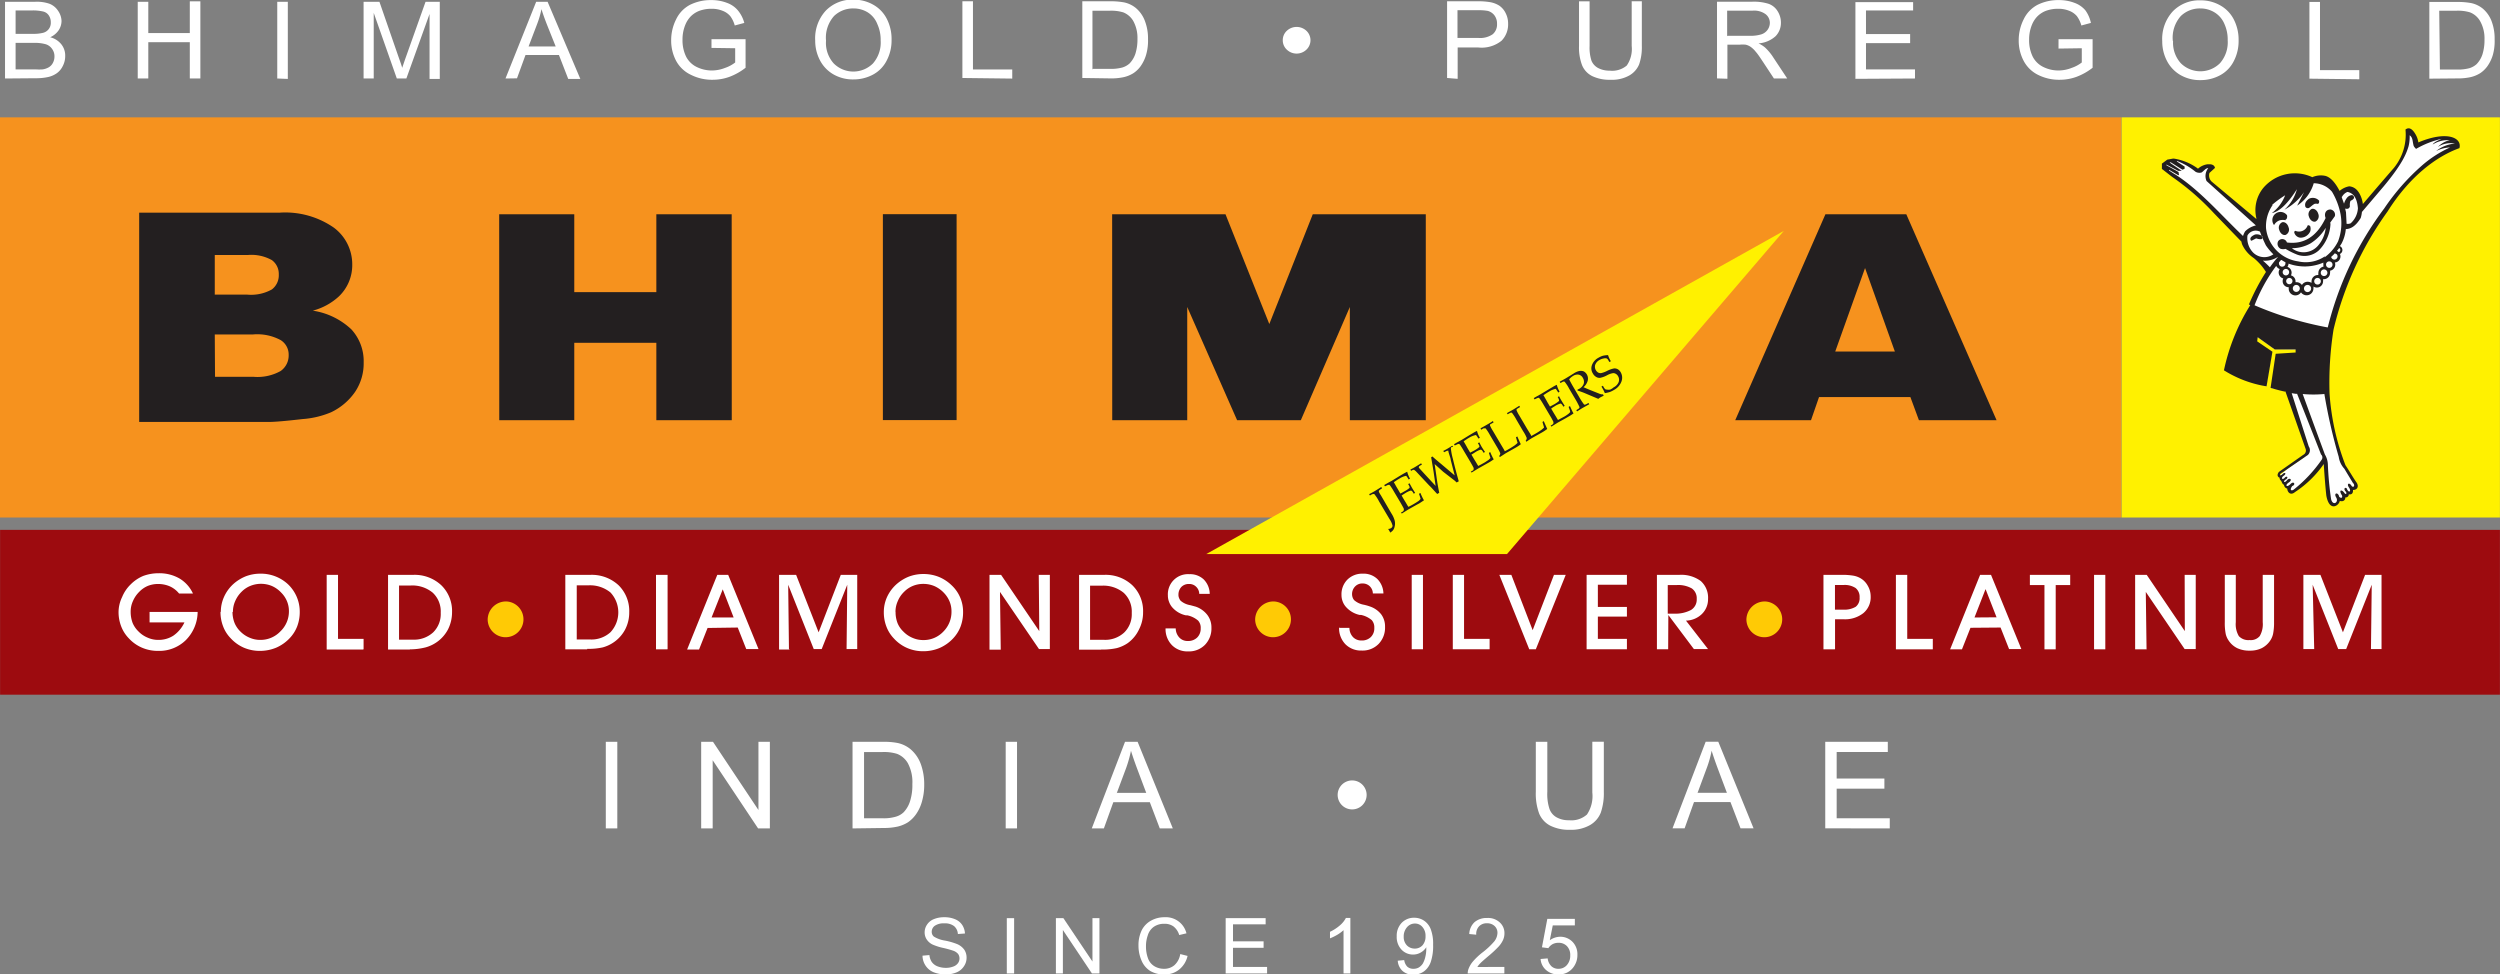 <svg viewBox="0 0 293.33 114.33" xmlns="http://www.w3.org/2000/svg" data-name="Layer 1" id="Layer_1"><rect x="0" y="0" width="293.33" height="114.33" fill="#808080" stroke="none"/><title>Web</title><path fill-rule="evenodd" fill="#fff" transform="translate(-34.67 -2.55)" d="M105.75,99.75V89.59h1.35V99.75Zm11.19,0V89.59h1.39l5.33,8v-8H125V99.75h-1.38l-5.33-8v8Zm17.76,0V89.59h3.5a8.34,8.34,0,0,1,1.81.14,3.57,3.57,0,0,1,1.5.73,4.18,4.18,0,0,1,1.2,1.74,6.92,6.92,0,0,1,.4,2.41,7,7,0,0,1-.27,2,4.8,4.8,0,0,1-.7,1.49,3.82,3.82,0,0,1-.92.92,4,4,0,0,1-1.21.51,7.32,7.32,0,0,1-1.64.17Zm1.35-1.19h2.17a5,5,0,0,0,1.57-.19,2.17,2.17,0,0,0,.92-.53,3.35,3.35,0,0,0,.74-1.29,6.23,6.23,0,0,0,.27-2,4.72,4.72,0,0,0-.53-2.45A2.53,2.53,0,0,0,139.92,91a5.21,5.21,0,0,0-1.74-.21h-2.13v7.78Zm16.62,1.19V89.59H154V99.75Zm10.1,0,3.9-10.16h1.48l4.13,10.16h-1.53l-1.17-3.08H165.3l-1.11,3.08Zm2.92-4.17h3.47l-1.06-2.82c-.32-.86-.56-1.56-.73-2.12a14.93,14.93,0,0,1-.56,2l-1.12,3Zm55.81-6h1.35v5.87a7,7,0,0,1-.35,2.43,2.92,2.92,0,0,1-1.24,1.46,4.42,4.42,0,0,1-2.37.57,4.89,4.89,0,0,1-2.34-.49A2.81,2.81,0,0,1,215.26,98a6.74,6.74,0,0,1-.39-2.54V89.59h1.35v5.86a5.59,5.59,0,0,0,.25,2,1.83,1.83,0,0,0,.84,1,2.87,2.87,0,0,0,1.46.34,2.76,2.76,0,0,0,2.1-.67,3.89,3.89,0,0,0,.63-2.59V89.59Zm9.41,10.16,3.89-10.16h1.48l4.14,10.16h-1.53l-1.18-3.08h-4.28l-1.1,3.08Zm2.92-4.17h3.46l-1.06-2.82c-.32-.86-.56-1.56-.73-2.12a12.35,12.35,0,0,1-.56,2l-1.11,3Zm15,4.17V89.59h7.34v1.19h-6V93.9h5.6v1.19h-5.6v3.47h6.23v1.19Z"></path><path fill-rule="evenodd" fill="#fff" transform="translate(-34.67 -2.55)" d="M193.33,94.12a1.7,1.7,0,1,1-1.71,1.7A1.7,1.7,0,0,1,193.33,94.12Z"></path><rect fill="#f6921e" height="46.95" width="248.9" y="13.77"></rect><path fill-rule="evenodd" fill="#231f20" transform="translate(-34.67 -2.55)" d="M51,27.5h16.5a10,10,0,0,1,6.34,1.76A5.36,5.36,0,0,1,76,33.6a5.07,5.07,0,0,1-1.58,3.74A7.23,7.23,0,0,1,71.37,39a8.42,8.42,0,0,1,4.52,2.19,5.49,5.49,0,0,1,1.45,3.88,6,6,0,0,1-1,3.45,7.15,7.15,0,0,1-2.82,2.4,10.49,10.49,0,0,1-3.35.8c-2,.23-3.3.34-4,.34H51V27.5Zm8.9,9.62H63.7a5,5,0,0,0,2.87-.61,2.08,2.08,0,0,0,.81-1.76,2,2,0,0,0-.81-1.68,4.92,4.92,0,0,0-2.82-.6H59.87v4.65Zm0,9.64h4.5a5.57,5.57,0,0,0,3.2-.68,2.22,2.22,0,0,0,.94-1.88,2,2,0,0,0-.93-1.74,5.79,5.79,0,0,0-3.24-.67H59.87Z"></path><rect fill="#231f20" height="24.16" width="8.65" y="25.13" x="103.59"></rect><path fill-rule="evenodd" fill="#231f20" transform="translate(-34.67 -2.55)" d="M258.86,49.14H248.1l-.94,2.71h-8.89l10.58-24.16h9.49l10.59,24.16h-9.11l-1-2.71ZM257,43.8,253.5,34,250,43.8Z"></path><polygon fill-rule="evenodd" fill="#231f20" points="130.49 25.14 143.79 25.14 148.93 38.02 154.03 25.14 167.29 25.14 167.29 49.3 158.38 49.3 158.38 36.02 152.63 49.3 145.15 49.3 139.3 36.02 139.3 49.3 130.5 49.3 130.49 25.14"></polygon><polygon fill-rule="evenodd" fill="#231f20" points="58.57 25.14 67.38 25.14 67.38 34.28 77.01 34.28 77.01 25.14 85.85 25.14 85.86 49.3 77.01 49.3 77.01 40.22 67.38 40.22 67.38 49.3 58.58 49.3 58.57 25.14"></polygon><rect fill="#fff100" height="46.95" width="44.39" y="13.77" x="248.93"></rect><rect fill="#9d0b0f" height="19.34" width="293.31" y="62.17" x="0.01"></rect><polygon fill-rule="evenodd" fill="#fff" points="259.85 19.68 259.75 19.57 259.53 19.44 259.4 19.36 259.24 19.34 258.9 19.36 258.6 19.48 257.96 19.84 256.67 19.18 255.91 18.85 255.4 18.75 254.94 18.7 254.59 18.76 254.25 18.89 253.83 19.2 253.77 19.34 253.75 19.48 253.79 19.59 253.8 19.74 253.85 19.85 256.31 21.75 258.17 23.36 260.62 25.72 263.11 28.18 263.85 29.48 264.37 29.95 266.11 32.04 264.09 35.69 264.32 36.01 261.2 43.5 265.89 45.33 266.53 41.48 264.74 40.33 264.87 39.54 266.89 40.97 269.61 41.02 269.52 41.61 267.17 41.66 266.58 45.56 268.23 45.8 270.65 52.56 270.65 53.14 270.39 53.63 268.46 54.96 267.51 55.76 267.72 56.35 268.84 57.79 270.33 56.78 272.63 54.43 272.84 55.44 273.22 57.9 273.48 59.02 273.8 59.29 274.5 58.8 275.03 58.42 275.67 57.95 276.1 57.52 276.47 57.04 274.87 54.53 274.66 53.95 274.17 52.51 273.22 48.45 272.95 46.32 272.96 45.17 273.2 39.81 273.68 37.67 275.39 32.86 276.99 29.21 279.32 25.52 280.93 23.14 282.63 21.14 285.26 18.85 286.87 17.79 288.37 17.29 288.18 16.71 287.3 16.33 286.43 16.22 285.31 16.37 283.8 16.91 283.41 16.37 283.07 15.69 282.68 15.3 282.44 15.79 282.39 17.15 282.19 17.68 281.71 18.76 279.66 21.53 277.24 24.3 276.89 23.52 276.36 22.74 275.92 22.36 275.48 22.26 274.9 22.55 274.46 22.84 274.07 22.16 273.58 21.53 273.19 21.19 272.66 20.89 271.98 20.89 271.3 21.09 270.72 20.94 269.55 20.65 268.67 20.75 267.5 20.94 265.9 21.86 265.07 22.99 264.93 24.01 264.88 25.08 264.88 25.86 260.93 22.84 259.19 21.28 258.89 20.85 259.04 20.36 259.28 20.02 259.85 19.68"></polygon><path fill-rule="evenodd" fill="#231f20" transform="translate(-34.67 -2.55)" d="M303.28,35.16a.37.37,0,1,1-.37.37.38.38,0,0,1,.37-.37Zm5.85-3.51a.27.27,0,0,1,.13.24.26.26,0,0,1-.18.25.8.8,0,0,0-.21-.15l.26-.34Zm.13-.2a.52.52,0,0,1,.25.44.51.51,0,0,1-.29.46.71.71,0,0,1-.6,1,.56.56,0,0,1,.05.25.72.72,0,0,1-.61.71.69.69,0,0,1,0,.25.74.74,0,0,1-.74.75h-.08a.86.86,0,0,1,0,.24.73.73,0,0,1-1.13.62.85.85,0,0,1,0,.23.8.8,0,0,1-1.46.45.77.77,0,0,1-.66.36.78.78,0,0,1-.78-.78,1.1,1.1,0,0,1,0-.18h0a.7.7,0,0,1-.71-.71.68.68,0,0,1,.07-.32.72.72,0,0,1-.54-.69.69.69,0,0,1,.13-.41.76.76,0,0,1-.42-.37,19.3,19.3,0,0,0-2.54,4.62,40.13,40.13,0,0,0,8.59,2.6A38.83,38.83,0,0,1,314.42,27h0A26,26,0,0,1,318.81,22a13.37,13.37,0,0,1,3.33-2.15,4,4,0,0,0-1.63.42,4,4,0,0,1,2.21-.87,2.69,2.69,0,0,0-2,.39A2.67,2.67,0,0,1,322.1,19a3.27,3.27,0,0,0-2,.51c.13-.26.59-.46,1.05-.67a10.72,10.72,0,0,0-3,1.18s-.29-.27-.3-.44c-.13-.5-.07-.88-.45-1.16a4.63,4.63,0,0,1-.13,1.3c-.25.81-.67,2-2.92,4.7l-2.55,3a3.62,3.62,0,0,1-.14.7c-.61,1-1.19,1.29-1.75,1.31a4.44,4.44,0,0,1-.51,1.71l-.2.31Zm-.42.93a.37.37,0,0,1,.1.25.38.38,0,0,1-.38.38.39.39,0,0,1-.37-.32,4.44,4.44,0,0,0,.44-.43h0a.59.59,0,0,0,.19.11Zm-.88.84a.38.38,0,1,1-.37.37.37.37,0,0,1,.37-.37Zm-.68.59a1.46,1.46,0,0,1,0-.22.85.85,0,0,1,0-.23l0,0,0,0a5.54,5.54,0,0,1-4.09.12.72.72,0,0,1-.13.38.73.73,0,0,1,.49.68.72.72,0,0,1-.08.32.72.72,0,0,1,.54.69s0,.08,0,.11h.11a.79.79,0,0,1,.64.33.77.77,0,0,1,.68-.38.87.87,0,0,1,.45.13.52.52,0,0,1,0-.18.74.74,0,0,1,.73-.74h.07a1.09,1.09,0,0,1,0-.26.75.75,0,0,1,.67-.74Zm.08.35a.4.4,0,0,1,.39.39.39.39,0,0,1-.39.39.38.38,0,0,1-.39-.39.39.39,0,0,1,.39-.39Zm-.78,1a.39.39,0,1,1-.38.39.39.39,0,0,1,.38-.39Zm-1.16.82a.42.42,0,0,1,.42.42.42.42,0,0,1-.84,0,.42.42,0,0,1,.42-.42Zm-1.32,0a.41.41,0,1,1,0,.82.41.41,0,0,1,0-.82Zm-1.28-2.7a.5.5,0,0,1,0,.12.38.38,0,1,1-.75,0,.15.15,0,0,1,0-.06l.23-.28.07,0,.42.25Zm0,.83a.38.38,0,1,1,0,.75.38.38,0,0,1,0-.75Zm0,14.36c.79,2.23,1.57,4.48,2.36,6.71a.57.57,0,0,1-.27.74l-2.85,2c-.18.23-.26.54.08.68,0,.27.15.29.22.44s.11.31.3.4a.48.48,0,0,0,.38.44c0,.37.35.87.9.41A12.4,12.4,0,0,0,307.32,57c.08,1.23.17,2.46.3,3.69.36,2,1.51,1.17,1.58.63.4.14.67-.1.65-.41a.36.36,0,0,0,.41-.36c.45.08.51-.28.49-.51.53,0,.73-.44.4-.9s-.83-1.33-1.28-2A28.63,28.63,0,0,1,308,48.71h0a39.85,39.85,0,0,1,.47-7.5,39.26,39.26,0,0,1,6.34-13.85h0c2.58-4.1,5.73-6.46,8.43-7.43.33-1.2-1.43-2.1-4.82-.67a2.56,2.56,0,0,0-.36-1c-.38-.64-.77-.81-1.15-.51a6.18,6.18,0,0,1-1.35,4.49q-1.83,2.11-3.65,4.25a3.7,3.7,0,0,0-.16-.7c-.27-.76-.7-1.31-1.44-1.38a2.37,2.37,0,0,0-1.13.54c-.45-.86-1-1.58-1.66-1.76a2.48,2.48,0,0,0-1.54.15,4.85,4.85,0,0,0-5.77,1.28,4.12,4.12,0,0,0-.8,3.52h0a.3.3,0,0,1,0,.1l-5.26-4.4a1,1,0,0,1-.24-1l.65-.59c-.06-.28-.28-.41-.6-.43h-.25a2.1,2.1,0,0,0-1.14.52,6.45,6.45,0,0,0-2.82-1.18l-.12,0-.67.12-.63.47,0,.62,1.17.91h0l0,0,0,0h0a30,30,0,0,1,4.92,4.27l3.24,3.35a1.87,1.87,0,0,0,.08.32,3.81,3.81,0,0,0,1.37,1.61h0a6.68,6.68,0,0,1,1.43,1.63,25.32,25.32,0,0,0-2,3.81,1.19,1.19,0,0,0,.16.08A23.5,23.5,0,0,0,295.61,46a13.39,13.39,0,0,0,5,1.88l.69-4.06-1.79-1.22.06-.48,2,1.43,2.45,0,0,.36-2.34.15-.6,4c.56.17,1.12.32,1.68.44Zm4.57.29a63.67,63.67,0,0,0,1.69,7.4,2.59,2.59,0,0,0,.66,1.39c.42.71.73,1.21,1,1.66.32.29.05.68-.19.3s-.58-.21-.27.24,0,.68-.22.22c-.07-.32-.51-.19-.2.22.21.15.12.54-.15.16s-.69-.35-.25.33c.08.23-.05.41-.33.16-.11-.58-.69-.48-.35.08s-.39,1.06-.6.19a38.41,38.41,0,0,1-.38-4.13,2.45,2.45,0,0,0-.35-1.11q-1.31-3.55-2.6-7.09a13.27,13.27,0,0,0,2.52,0Zm-3.22-.06q1.43,3.59,2.83,7.17a.47.47,0,0,1,.09.6A16.19,16.19,0,0,1,303.79,60c-.26.18-.52.06-.16-.43.43-.12.21-.66-.22-.22s-.7.15-.19-.19.07-.63-.22-.25-.55.12-.08-.13c.26-.2.1-.42-.14-.22-.3.39-.55.08-.16-.19s.12-.45-.11-.21c-.39.38-.46,0-.05-.17l3-2.06a.78.78,0,0,0,.1-1c-.67-2.08-1.34-4.17-2-6.25q.3.06.6.09Zm-2.22-16a14.06,14.06,0,0,0-.95,1.21c-.26-.27-.53-.53-.82-.78a2.74,2.74,0,0,0,1.76-.44ZM289.85,23l0,0-.68-.44,0-.09,1,.59.17.06-.06-.39-1.42-.79,0-.08,1.39.74h.42l-1.28-.87-.16-.13h.15l1.36.86.25-.1L291,22.1l-.91-.6,0-.07a7.91,7.91,0,0,1,2.18,1.27.92.92,0,0,0,.71.09c.27-.17.49-.53.79-.51a1.46,1.46,0,0,0-.2,1.51L299.36,29a2.59,2.59,0,0,0-1.26.69,2.24,2.24,0,0,0-.25.55c-2.53-2.4-5.12-5.44-8-7.25Zm8.86,7.57c0-.17.18-.34.54-.5a1,1,0,0,1,.8.16.23.23,0,0,1-.06.39c-.48,0-.54-.13-.64-.08s-.31.16-.45.23-.18-.08-.19-.2Zm10.72-4.86a1.24,1.24,0,0,1,.67-.64c.69.13,1.13.7,1.23,1.92a2.59,2.59,0,0,1-.85,1.76.87.87,0,0,1-.48.06l-.07-1.35h0l-.1-.44c.23.07.49.05.56-.27a1.3,1.3,0,0,1,.06-.61c.11-.1.24-.11.37-.27s0-.38-.18-.43a.85.85,0,0,0-.58.3,2,2,0,0,0-.36.71l-.36-1,.11.28Zm-9.6,4h0a16.3,16.3,0,0,0,.7,1.63,6.8,6.8,0,0,0,.88,1.05,1.87,1.87,0,0,1-2.38-.21,2.44,2.44,0,0,1-.66-2,1.1,1.1,0,0,1,1.42-.47Zm7.55,3.06A5.12,5.12,0,0,0,309,30.87a6,6,0,0,0,.29-3.2h0a8.22,8.22,0,0,0-1-2.62,2.85,2.85,0,0,0-2.16-1v.05a4.74,4.74,0,0,1-1.93,2.58l.81-1.59a6.51,6.51,0,0,1-2.31,2.07,5,5,0,0,0,1.47-2.41c-1.07,1.69-2.05,2.63-2.94,2.8a4.71,4.71,0,0,0,1.56-2.09,12.35,12.35,0,0,0-1.59,1.18l.15-.07a4.33,4.33,0,0,0-.8,2.78,4.41,4.41,0,0,0,3.78,3.87,4,4,0,0,0,3.12-.59v.06Zm-3.76-1.1a4.45,4.45,0,0,0,2.13-.55,5.47,5.47,0,0,0,1.8-1.84l0,0a3.74,3.74,0,0,1-.89,2.08,2.23,2.23,0,0,1-3.06.33Zm4.49-2.84a4.72,4.72,0,0,1-1.36,3.09,2.5,2.5,0,0,1-2.46.54,8.53,8.53,0,0,1-1.45-.71,1.08,1.08,0,0,1-.56,0,.65.65,0,0,1-.3-.91A.58.58,0,0,1,303,31c1.87.24,3.44-.56,4.54-2.87-.2-.48,0-1,.57-1a.62.62,0,0,1,.51.79l-.54.75Zm-4.13.8a1.08,1.08,0,0,0,1.46-.65.33.33,0,0,1,.29.11,1,1,0,0,1,0,.62,1.26,1.26,0,0,1-1.14.73.82.82,0,0,1-.73-.61c0-.13.06-.19.16-.2Zm1.18-2.85c-.08-.3,0-.6.43-.91a1,1,0,0,1,1.19.23c0,.21,0,.34-.18.37a.82.82,0,0,0-.36,0c-.3.17-.44.35-.66.48a.33.33,0,0,1-.42-.15Zm.76.28c.31-.08.65.19.76.59a.71.71,0,0,1-.34.9c-.3.08-.64-.18-.76-.59a.71.71,0,0,1,.34-.9Zm-3.48,1.57c.3-.08.64.17.75.59a.68.68,0,0,1-.34.89c-.3.09-.64-.18-.75-.58a.7.7,0,0,1,.34-.9Zm.4-.24a1.59,1.59,0,0,0-.65,0,1.17,1.17,0,0,0-.7.57A.92.92,0,0,1,303,27.79C303.07,27.94,303,28.32,302.84,28.31Z"></path><polygon fill-rule="evenodd" fill="#fff100" points="141.53 65.01 209.3 27.09 176.82 65.01 141.53 65.01"></polygon><path fill-rule="evenodd" fill="#231f20" transform="translate(-34.67 -2.55)" d="M197.77,65l-.1-.19-.13-.2,0,0a.63.63,0,0,0,.32-.08.35.35,0,0,0,.2-.3,2.23,2.23,0,0,0-.34-.75l-1.24-2.09a4.81,4.81,0,0,0-.57-.88c-.07,0-.19,0-.34.08l-.16.1-.1-.16c.18-.09.41-.21.68-.37l.75-.47.09.16-.16.1c-.12.09-.2.15-.21.19a.24.24,0,0,0,0,.12,2.93,2.93,0,0,0,.24.42l1.22,2.1a3,3,0,0,1,.37.78,1.5,1.5,0,0,1,0,.84.92.92,0,0,1-.4.57l-.13.08Zm1.35-4.3a4.81,4.81,0,0,1,.41-.27,2.5,2.5,0,0,1,.67-.32c.09,0,.17.07.27.23l.08.14.16-.1-.33-.53q-.13-.23-.33-.6l-.16.1.09.15c.08.14.1.24.07.3a2.9,2.9,0,0,1-.64.42c-.12.08-.26.15-.43.24l-.29-.5-.22-.37c-.08-.16-.17-.31-.26-.46a7.77,7.77,0,0,1,.68-.44,2.26,2.26,0,0,1,.77-.31,2.89,2.89,0,0,1,.29.43l.16-.1a3.13,3.13,0,0,1-.33-.81c-.17.08-.32.17-.47.25l-.44.26-.93.57-.34.18-.26.15-.26.15.09.15.2-.09a.66.66,0,0,1,.23-.08.12.12,0,0,1,.09,0,.81.81,0,0,1,.18.22,5.81,5.81,0,0,1,.33.53l.79,1.33c.2.35.33.58.38.69a.39.39,0,0,1,0,.24.57.57,0,0,1-.24.2l-.08,0,.09.16.75-.47.94-.53.39-.21.53-.35-.07-.11a7.55,7.55,0,0,1-.35-.75l-.17.1a5.55,5.55,0,0,1,.19.6,1.49,1.49,0,0,1-.21.22c-.12.08-.26.18-.45.29a8.46,8.46,0,0,1-.77.42c-.07-.1-.16-.25-.28-.46l-.21-.34-.35-.6Zm4-1.1-.25-1.73c-.05-.29-.14-.85-.28-1.67l.15-.09c.27.25.62.55,1.06.91l1.55,1.31-.46-1.8c0-.18-.14-.5-.28-1a.19.19,0,0,0,0-.1s0,0-.07,0a.6.6,0,0,0-.21.07l-.22.11-.1-.15c.24-.12.42-.22.55-.3s.31-.18.51-.32l.09.15L205,55a.21.21,0,0,0-.1.11,6.68,6.68,0,0,0,.23,1.24c.24,1,.47,1.87.7,2.67l-.25.14-.21-.2L204,57.9,203,57l.2,1.37c.11.82.23,1.48.34,2l-.24.14-.48-.52c-.14-.16-.29-.32-.47-.49l-1.48-1.58a1.29,1.29,0,0,0-.3-.25.56.56,0,0,0-.23.07l-.1.06-.09-.15c.23-.13.44-.23.61-.34l.65-.4.1.15-.16.09c-.11.07-.18.11-.19.15a.11.11,0,0,0,0,.13.21.21,0,0,0,.06.08l.65.71,1.25,1.35Zm4.19-3.7.41-.26a2.35,2.35,0,0,1,.68-.33c.08,0,.17.07.26.23l.08.14.17-.1c-.14-.2-.25-.37-.35-.53s-.19-.34-.32-.6l-.17.1.1.16c.08.14.1.24.07.29a3.28,3.28,0,0,1-.63.43l-.44.23-.29-.49-.21-.38-.27-.46c.23-.16.45-.31.68-.44a2.43,2.43,0,0,1,.77-.3,2.34,2.34,0,0,1,.28.42l.18-.09a2.88,2.88,0,0,1-.34-.81,5.19,5.19,0,0,0-.47.25l-.44.26-.93.57-.33.18-.26.14-.27.16.09.15.2-.09a.8.8,0,0,1,.23-.09l.09,0a.81.81,0,0,1,.18.22c.09.14.21.32.33.54l.79,1.33c.2.35.33.58.38.69a.33.33,0,0,1,0,.24c0,.05-.1.11-.24.19l-.08,0,.09.15.75-.46.94-.53.39-.22c.17-.1.35-.22.53-.35l-.07-.1a7.55,7.55,0,0,1-.35-.75l-.16.1c.08.24.14.43.19.6l-.22.22-.44.29c-.28.16-.53.3-.78.42l-.28-.47-.21-.34-.35-.6Zm3.91-.4a5.42,5.42,0,0,0,.48-.26c.3-.17.54-.33.7-.44a2.86,2.86,0,0,0,.33-.29l-.19-.66.16-.09c.14.32.27.63.41.91a4.07,4.07,0,0,1-.58.39l-1.17.66-.71.46-.08-.13a.48.48,0,0,0,.13-.32,6.84,6.84,0,0,0-.42-.79l-.79-1.34a5.82,5.82,0,0,0-.51-.79c-.06,0-.14,0-.25,0l-.27.16-.08-.16c.38-.22.65-.36.77-.44a7.67,7.67,0,0,0,.68-.42l.09.16-.31.18c-.08,0-.12.1-.12.17a3.74,3.74,0,0,0,.34.64l.91,1.54.41.69.07.14Zm3.11-1.82-.07-.15-.42-.68-.91-1.55a3.7,3.7,0,0,1-.33-.64.19.19,0,0,1,.12-.17l.3-.18-.09-.15-.67.42-.78.44.09.14.26-.15c.12-.06.2-.07.26,0a5.58,5.58,0,0,1,.51.8l.78,1.33a4.11,4.11,0,0,1,.42.79c0,.08,0,.19-.12.33l.08.12c.31-.21.55-.37.71-.46l1.16-.65a5.14,5.14,0,0,0,.58-.39c-.13-.28-.26-.59-.41-.92l-.15.1.19.65a2.86,2.86,0,0,1-.33.29,7.8,7.8,0,0,1-.71.45l-.47.26Zm2.3-3.26.35.6.21.34.28.47.78-.42a4.09,4.09,0,0,0,.44-.3,1.39,1.39,0,0,0,.21-.21c0-.16-.1-.37-.18-.61l.16-.09c.16.37.28.62.35.75l.07.1a4.51,4.51,0,0,1-.54.35l-.38.22-.94.52-.75.47-.08-.16.07,0a.67.67,0,0,0,.24-.19.38.38,0,0,0,0-.24,6.59,6.59,0,0,0-.38-.69l-.79-1.34c-.13-.22-.23-.39-.33-.53a1.25,1.25,0,0,0-.18-.23.16.16,0,0,0-.09,0,.8.8,0,0,0-.23.09l-.2.09-.09-.15.27-.16.26-.14.33-.19.93-.56.44-.26a4.23,4.23,0,0,1,.47-.25,3.23,3.23,0,0,0,.33.8l-.16.11a3.35,3.35,0,0,0-.29-.44,2.3,2.3,0,0,0-.77.32c-.22.12-.44.27-.68.43.1.15.18.31.27.46l.21.38.29.49.44-.23a3.28,3.28,0,0,0,.63-.43s0-.15-.07-.29l-.09-.16.16-.1a6.74,6.74,0,0,0,.33.6l.33.53-.16.1-.08-.14c-.09-.15-.18-.23-.26-.23a2.5,2.5,0,0,0-.68.32,4.81,4.81,0,0,0-.41.27ZM220.45,48a1.58,1.58,0,0,0,.51-.78,1,1,0,0,0-.11-.75,1,1,0,0,0-.35-.34,1,1,0,0,0-.48-.06,1.85,1.85,0,0,0-.69.29l-.5.31-.46.28-.7.39.09.15.14-.07c.16-.1.28-.13.34-.09a4.33,4.33,0,0,1,.54.82l.69,1.17a8.92,8.92,0,0,1,.53,1c0,.08-.06.16-.2.24l-.18.11.09.15c.35-.22.6-.38.75-.46l.68-.38-.09-.15-.2.11c-.15.09-.25.11-.32.07a7.38,7.38,0,0,1-.6-.93l-.69-1.18c-.17-.29-.32-.57-.46-.84a1.72,1.72,0,0,1,.46-.4.92.92,0,0,1,.67-.15.72.72,0,0,1,.48.38.86.86,0,0,1,.1.69,1.13,1.13,0,0,1-.51.58l-.22.11,0,.1c.3.1.6.2.88.32l1.56.66a2.22,2.22,0,0,1,.27-.19l.37-.19-.09-.15-.07,0-.09,0a1.24,1.24,0,0,1-.27-.08l-.83-.33c-.41-.16-.76-.31-1.06-.45Zm2.9-3.78a2.56,2.56,0,0,0,.33.71l-.18.1-.11-.19a.52.52,0,0,0-.2-.23.62.62,0,0,0-.35,0,1.37,1.37,0,0,0-.5.18,1.06,1.06,0,0,0-.5.56.77.77,0,0,0,.08.64.75.75,0,0,0,.28.28.59.59,0,0,0,.37.05,3.11,3.11,0,0,0,.72-.28,3.15,3.15,0,0,1,.75-.26.78.78,0,0,1,.44.09.93.93,0,0,1,.35.36,1.27,1.27,0,0,1,.09,1.08,1.87,1.87,0,0,1-.89,1,2.78,2.78,0,0,1-.49.24,4.76,4.76,0,0,1-.57.13,4.81,4.81,0,0,0-.4-.77l.17-.1.07.12a1,1,0,0,0,.2.28.3.3,0,0,0,.18.05,1.17,1.17,0,0,0,.41,0A1.56,1.56,0,0,0,224,48a1.21,1.21,0,0,0,.59-.62.81.81,0,0,0-.08-.71.66.66,0,0,0-.28-.27.52.52,0,0,0-.35-.06,2.14,2.14,0,0,0-.63.23,2.89,2.89,0,0,1-.82.31.72.72,0,0,1-.47-.1,1,1,0,0,1-.39-.4,1.1,1.1,0,0,1-.11-1,1.61,1.61,0,0,1,.77-.86,2.22,2.22,0,0,1,.52-.23A2.72,2.72,0,0,1,223.35,44.22Z"></path><path fill-rule="evenodd" fill="#fff" transform="translate(-34.67 -2.55)" d="M102.29,77.58h1.6a3.31,3.31,0,0,0,2.41-.85,3.42,3.42,0,0,0,0-4.66,3.78,3.78,0,0,0-2.6-.84h-1.36v6.35Zm1.28,1.16H101V70h2.93a4.61,4.61,0,0,1,3.32,1.22,4.24,4.24,0,0,1,1.25,3.17,4.33,4.33,0,0,1-.47,2,4.23,4.23,0,0,1-2.64,2.12,7.52,7.52,0,0,1-1.83.17Zm9.39,0h-1.32V70H113v8.71ZM120.75,75l-1.28-3.3L118.16,75Zm-3.06,1.23-1,2.53h-1.4L118.83,70h1.28l3.56,8.71h-1.44l-1-2.53Zm9.66,2.53h-1.27V70h2l2.64,6.74L133.32,70h1.93v8.71H134l.08-7.55-3,7.55h-.93l-3-7.55.09,7.55Zm12.4-4.39a3.51,3.51,0,0,0,.23,1.29,2.87,2.87,0,0,0,.69,1,3.24,3.24,0,0,0,1.07.73,3.09,3.09,0,0,0,1.26.26,3.18,3.18,0,0,0,2.36-1,3.27,3.27,0,0,0,.95-2.38,3,3,0,0,0-.23-1.16,3.22,3.22,0,0,0-.66-1,3.5,3.5,0,0,0-1.11-.79,3.33,3.33,0,0,0-1.31-.26,3.21,3.21,0,0,0-1.23.24,3.06,3.06,0,0,0-1,.67A3.24,3.24,0,0,0,140,73.1a3,3,0,0,0-.26,1.25Zm-1.38,0a4.26,4.26,0,0,1,.36-1.73,4.55,4.55,0,0,1,1.06-1.48,5,5,0,0,1,1.48-.94,4.76,4.76,0,0,1,1.74-.32,4.84,4.84,0,0,1,1.77.32,4.72,4.72,0,0,1,1.49.95,4.24,4.24,0,0,1,1.4,3.2,4.73,4.73,0,0,1-.3,1.71,4.24,4.24,0,0,1-.9,1.41,4.8,4.8,0,0,1-1.58,1.1,4.9,4.9,0,0,1-1.89.37,4.66,4.66,0,0,1-1.89-.38,4.55,4.55,0,0,1-1.56-1.12,4.1,4.1,0,0,1-.88-1.4,4.66,4.66,0,0,1-.3-1.69Zm13.73,4.41h-1.33V70h1.36l4.48,6.6-.06-6.6h1.3v8.71h-1.27L152,72l.09,6.78Zm10.47-1.16h1.6a3.29,3.29,0,0,0,2.4-.85,3,3,0,0,0,.89-2.3,3,3,0,0,0-.94-2.36,3.75,3.75,0,0,0-2.6-.84h-1.35v6.35Zm1.27,1.16h-2.56V70h2.94a4.57,4.57,0,0,1,3.31,1.22,4.21,4.21,0,0,1,1.26,3.17,4.33,4.33,0,0,1-.47,2A4.15,4.15,0,0,1,167,78a4.24,4.24,0,0,1-1.28.59,7.61,7.61,0,0,1-1.84.17Zm7.59-2.5h1.19a1.59,1.59,0,0,0,.42,1.07,1.31,1.31,0,0,0,1,.41,1.51,1.51,0,0,0,1.1-.41,1.46,1.46,0,0,0,.41-1.08,1.23,1.23,0,0,0-.31-.91,2.85,2.85,0,0,0-1.25-.61l-.17,0a2.93,2.93,0,0,1-1.66-1,2.15,2.15,0,0,1-.34-.63,2,2,0,0,1-.12-.71,2.36,2.36,0,0,1,2.51-2.49,2.34,2.34,0,0,1,1.69.61,2.46,2.46,0,0,1,.71,1.7h-1.23a1.17,1.17,0,0,0-.37-.84,1.13,1.13,0,0,0-.84-.32,1.21,1.21,0,0,0-.89.35,1.32,1.32,0,0,0-.34.92.87.87,0,0,0,.07.37,1,1,0,0,0,.19.33,2.32,2.32,0,0,0,1.15.52l.62.17a2.9,2.9,0,0,1,1.38,1,2.41,2.41,0,0,1,.46,1.47,2.75,2.75,0,0,1-.75,2,2.63,2.63,0,0,1-2,.78,2.53,2.53,0,0,1-1.89-.74A2.68,2.68,0,0,1,171.43,76.24Z"></path><path fill-rule="evenodd" fill="#fff" transform="translate(-34.67 -2.55)" d="M52.22,74.35h5.64a4.76,4.76,0,0,1-1.38,3.3,4.46,4.46,0,0,1-3.27,1.27,4.69,4.69,0,0,1-1.89-.38,4.55,4.55,0,0,1-1.56-1.12,4.1,4.1,0,0,1-.88-1.4,4.66,4.66,0,0,1-.3-1.69A4.11,4.11,0,0,1,49,72.6a4.37,4.37,0,0,1,1-1.48,4.55,4.55,0,0,1,1.49-1,5.26,5.26,0,0,1,1.82-.31,4.72,4.72,0,0,1,2.43.62,4,4,0,0,1,1.57,1.76H55.68a2.93,2.93,0,0,0-1.08-.84,3.45,3.45,0,0,0-1.39-.28,3.21,3.21,0,0,0-1.23.24A3.06,3.06,0,0,0,51,72a3.39,3.39,0,0,0-.73,1.07A3,3,0,0,0,50,74.35a3.73,3.73,0,0,0,.23,1.29,3,3,0,0,0,.69,1,3.18,3.18,0,0,0,1.08.73,3,3,0,0,0,1.25.26A3.2,3.2,0,0,0,55,77.14a3.86,3.86,0,0,0,1.31-1.56H52.22V74.35Zm9.73,0a3.52,3.52,0,0,0,.24,1.29,3,3,0,0,0,.68,1,3.28,3.28,0,0,0,1.08.73,3.09,3.09,0,0,0,1.26.26,3.2,3.2,0,0,0,2.36-1,3.23,3.23,0,0,0,1-2.38,3,3,0,0,0-.23-1.16,3.08,3.08,0,0,0-.67-1,3.3,3.3,0,0,0-1.11-.79,3.33,3.33,0,0,0-2.53,0A3.06,3.06,0,0,0,63,72a3.39,3.39,0,0,0-.73,1.07A3.06,3.06,0,0,0,62,74.35Zm-1.37,0a4.26,4.26,0,0,1,.36-1.73A4.55,4.55,0,0,1,62,71.12a5,5,0,0,1,1.48-.94,4.76,4.76,0,0,1,1.74-.32,4.66,4.66,0,0,1,3.27,1.27,4.51,4.51,0,0,1,1,1.46,4.43,4.43,0,0,1,.35,1.74,4.73,4.73,0,0,1-.3,1.71,4.24,4.24,0,0,1-.9,1.41,4.8,4.8,0,0,1-1.58,1.1,5,5,0,0,1-1.89.37,4.74,4.74,0,0,1-1.9-.38,4.61,4.61,0,0,1-1.55-1.12,4,4,0,0,1-.88-1.4,4.66,4.66,0,0,1-.3-1.69Zm16.71,4.41H73V70h1.33v7.51h3v1.2Zm4.2-1.16h1.6a3.31,3.31,0,0,0,2.4-.85,3,3,0,0,0,.89-2.3,3,3,0,0,0-.94-2.36,3.75,3.75,0,0,0-2.6-.84H81.49v6.35Zm1.27,1.16H80.2V70h2.94a4.58,4.58,0,0,1,3.31,1.22,4.21,4.21,0,0,1,1.26,3.17,4.46,4.46,0,0,1-.47,2,4.23,4.23,0,0,1-2.64,2.12A7.61,7.61,0,0,1,82.76,78.74Z"></path><path fill-rule="evenodd" fill="#fff" transform="translate(-34.67 -2.55)" d="M191.83,76.22H193a1.6,1.6,0,0,0,.42,1.08,1.34,1.34,0,0,0,1,.4,1.48,1.48,0,0,0,1.09-.4,1.42,1.42,0,0,0,.41-1.08,1.28,1.28,0,0,0-.3-.91,2.91,2.91,0,0,0-1.26-.61l-.17,0a3,3,0,0,1-1.65-1,2,2,0,0,1-.35-.63,2.08,2.08,0,0,1-.12-.71,2.43,2.43,0,0,1,.7-1.81,2.47,2.47,0,0,1,1.82-.69,2.32,2.32,0,0,1,1.68.62,2.49,2.49,0,0,1,.72,1.7h-1.24a1.21,1.21,0,0,0-.36-.84,1.18,1.18,0,0,0-.85-.33,1.15,1.15,0,0,0-.88.36,1.28,1.28,0,0,0-.35.92,1.16,1.16,0,0,0,.07.37.94.94,0,0,0,.19.32,2.36,2.36,0,0,0,1.15.53q.42.1.63.18a2.84,2.84,0,0,1,1.37.93,2.37,2.37,0,0,1,.46,1.48,2.74,2.74,0,0,1-.75,2,2.62,2.62,0,0,1-2,.78,2.57,2.57,0,0,1-1.9-.74,2.7,2.7,0,0,1-.74-2Zm9.8,2.51h-1.32V70h1.32v8.71Zm7.8,0h-4.3V70h1.32v7.51h3v1.2Zm5.45,0h-.78L210.59,70H212l2.5,6.49L217,70h1.38l-3.5,8.71Zm10.68,0h-4.73V70h4.73v1.16h-3.41v2.6h3.41v1.14h-3.41v2.61h3.41v1.2Zm4.84-4.18h.68a3.92,3.92,0,0,0,2-.43,1.42,1.42,0,0,0,.67-1.29,1.4,1.4,0,0,0-.58-1.24,3.22,3.22,0,0,0-1.82-.39h-1v3.35Zm0,4.18h-1.32V70h2.63a3.85,3.85,0,0,1,2.51.72,2.62,2.62,0,0,1,.86,2.1,2.42,2.42,0,0,1-.73,1.78,2.77,2.77,0,0,1-1.86.77l2.59,3.34h-1.66l-3-4Z"></path><path fill-rule="evenodd" fill="#fff" transform="translate(-34.67 -2.55)" d="M249.93,74.08h1a2.58,2.58,0,0,0,1.48-.34,1.27,1.27,0,0,0,.45-1.08,1.33,1.33,0,0,0-.46-1.11,2.31,2.31,0,0,0-1.43-.36h-1v2.89Zm0,4.66h-1.31V70h2.12a7.66,7.66,0,0,1,1.36.09,2.56,2.56,0,0,1,.82.28,2.25,2.25,0,0,1,.9.91,2.47,2.47,0,0,1,.34,1.27,2.41,2.41,0,0,1-.86,1.94,3.48,3.48,0,0,1-2.32.72h-1v3.5Zm11.5,0h-4.31V70h1.33v7.51h3v1.2Zm7.5-3.76-1.29-3.31L266.34,75Zm-3.06,1.23-1,2.53h-1.39L267,70h1.28l3.56,8.71H270.4l-1-2.53Zm10,2.53h-1.32V71.2h-1.71V70h4.73V71.2h-1.7v7.54Zm5.82,0h-1.32V70h1.32v8.71Zm4.82,0h-1.32V70h1.36l4.47,6.6L291,70h1.3v8.71H291L286.44,72l.09,6.78ZM295.69,70H297v5.55a2.74,2.74,0,0,0,.36,1.64,1.53,1.53,0,0,0,1.26.46,1.37,1.37,0,0,0,1.19-.47,2.75,2.75,0,0,0,.35-1.63V70h1.33v5.54a6.79,6.79,0,0,1-.11,1.36,2.28,2.28,0,0,1-.34.81,2.65,2.65,0,0,1-1,.89,3.07,3.07,0,0,1-1.4.29,3.27,3.27,0,0,1-1.47-.29,2.55,2.55,0,0,1-1-.88,2.22,2.22,0,0,1-.35-.78,6.43,6.43,0,0,1-.11-1.4V70Zm10.51,8.71h-1.27V70h2l2.64,6.74L312.17,70h1.93v8.71h-1.24l.09-7.55-3,7.55h-.93l-3-7.55Z"></path><path fill-rule="evenodd" fill="#ffca05" transform="translate(-34.67 -2.55)" d="M94.1,73.12a2.1,2.1,0,1,1-2.21,2.1A2.15,2.15,0,0,1,94.1,73.12Z"></path><path fill-rule="evenodd" fill="#ffca05" transform="translate(-34.67 -2.55)" d="M184.14,73.12a2.1,2.1,0,1,1-2.2,2.1A2.15,2.15,0,0,1,184.14,73.12Z"></path><path fill-rule="evenodd" fill="#ffca05" transform="translate(-34.67 -2.55)" d="M241.77,73.12a2.1,2.1,0,1,1-2.19,2.1A2.16,2.16,0,0,1,241.77,73.12Z"></path><path fill-rule="evenodd" fill="#fff" transform="translate(-34.67 -2.55)" d="M35.26,11.76v-9h3.52A4.5,4.5,0,0,1,40.5,3a2.17,2.17,0,0,1,1,.84A2.22,2.22,0,0,1,41.89,5a2,2,0,0,1-.33,1.09,2.38,2.38,0,0,1-1,.83,2.42,2.42,0,0,1,1.3.82,2.1,2.1,0,0,1,.46,1.37,2.5,2.5,0,0,1-.28,1.18,2.23,2.23,0,0,1-.69.84,2.82,2.82,0,0,1-1,.45,6.52,6.52,0,0,1-1.51.15ZM36.5,6.52h2a4.6,4.6,0,0,0,1.18-.11,1.2,1.2,0,0,0,.95-1.24,1.4,1.4,0,0,0-.22-.79,1.1,1.1,0,0,0-.64-.47,5.17,5.17,0,0,0-1.42-.13H36.5V6.52Zm0,4.17h2.34a5.45,5.45,0,0,0,.84,0,2,2,0,0,0,.72-.25,1.26,1.26,0,0,0,.47-.5,1.56,1.56,0,0,0,.19-.76,1.46,1.46,0,0,0-.27-.88A1.42,1.42,0,0,0,40,7.73a4.8,4.8,0,0,0-1.37-.15H36.5v3.11Zm14.33,1.07v-9h1.24V6.43h4.87V2.71h1.24v9.05H56.94V7.5H52.07v4.26Zm16.37,0v-9h1.24v9.05Zm10.13,0v-9h1.86l2.22,6.41c.21.6.36,1,.45,1.34.11-.33.27-.81.5-1.45l2.24-6.3h1.67v9.05h-1.2V4.19l-2.72,7.57H81.23l-2.71-7.7v7.7Zm16.65,0,3.6-9h1.34l3.84,9.05h-1.42L100.25,9H96.33l-1,2.74ZM96.69,8h3.18l-1-2.5c-.3-.76-.52-1.39-.67-1.88a10.66,10.66,0,0,1-.5,1.73L96.69,8Zm21.46.17V7.15h4V10.5a7.09,7.09,0,0,1-1.88,1.06,5.73,5.73,0,0,1-2,.35,5.48,5.48,0,0,1-2.51-.57A3.82,3.82,0,0,1,114,9.69a5.08,5.08,0,0,1-.58-2.41A5.43,5.43,0,0,1,114,4.82a3.73,3.73,0,0,1,1.64-1.71,5.46,5.46,0,0,1,2.48-.55,5.05,5.05,0,0,1,1.83.32,3,3,0,0,1,1.29.88A3.85,3.85,0,0,1,122,5.24l-1.12.3a3.35,3.35,0,0,0-.52-1.09,2.2,2.2,0,0,0-.9-.63,3.33,3.33,0,0,0-1.29-.24,4.11,4.11,0,0,0-1.47.25,2.91,2.91,0,0,0-1,.66,3.11,3.11,0,0,0-.59.9,4.51,4.51,0,0,0-.36,1.82,4.37,4.37,0,0,0,.43,2,2.73,2.73,0,0,0,1.26,1.21,4,4,0,0,0,1.75.4,4.26,4.26,0,0,0,1.57-.31,4,4,0,0,0,1.17-.63V8.21Zm12.17-.86a4.78,4.78,0,0,1,1.25-3.52,4.32,4.32,0,0,1,3.23-1.28,4.58,4.58,0,0,1,2.34.6,3.94,3.94,0,0,1,1.59,1.67,5.18,5.18,0,0,1,.55,2.43,5.08,5.08,0,0,1-.58,2.46,3.82,3.82,0,0,1-1.63,1.65,4.79,4.79,0,0,1-2.27.55,4.57,4.57,0,0,1-2.37-.61,4.08,4.08,0,0,1-1.58-1.69,4.91,4.91,0,0,1-.53-2.26Zm1.27,0A3.59,3.59,0,0,0,132.5,10a3.26,3.26,0,0,0,4.59,0,3.72,3.72,0,0,0,.91-2.7,4.42,4.42,0,0,0-.39-1.92A2.82,2.82,0,0,0,136.48,4a3.17,3.17,0,0,0-1.67-.46,3.22,3.22,0,0,0-2.27.88,3.81,3.81,0,0,0-.95,2.91Zm16,4.39v-9h1.24v8h4.61v1.07Zm14.07,0v-9h3.23a8.64,8.64,0,0,1,1.67.13,3.23,3.23,0,0,1,1.37.65A3.63,3.63,0,0,1,169,5a5.73,5.73,0,0,1,.37,2.15A6,6,0,0,1,169.14,9a4.51,4.51,0,0,1-.64,1.32,3.28,3.28,0,0,1-.85.82,3.7,3.7,0,0,1-1.12.46,6.83,6.83,0,0,1-1.51.15Zm1.24-1.07h2a5.12,5.12,0,0,0,1.46-.16,2.25,2.25,0,0,0,.84-.47,3,3,0,0,0,.69-1.15,5.54,5.54,0,0,0,.24-1.74A4.1,4.1,0,0,0,167.63,5a2.36,2.36,0,0,0-1.17-1,4.86,4.86,0,0,0-1.61-.19h-2v6.91Zm22.28-3.36a1.49,1.49,0,0,1,.48-1.11,1.68,1.68,0,0,1,2.29,0,1.52,1.52,0,0,1,0,2.22,1.66,1.66,0,0,1-2.29,0,1.49,1.49,0,0,1-.48-1.11Zm19.28,4.43v-9H208a8.37,8.37,0,0,1,1.42.09,3,3,0,0,1,1.16.42,2.25,2.25,0,0,1,.75.88,2.66,2.66,0,0,1,.29,1.23,2.74,2.74,0,0,1-.76,2,3.72,3.72,0,0,1-2.75.8h-2.41v3.68ZM205.68,7h2.43a2.59,2.59,0,0,0,1.7-.43,1.5,1.5,0,0,0,.51-1.21,1.61,1.61,0,0,0-.3-1,1.46,1.46,0,0,0-.78-.53,5.81,5.81,0,0,0-1.16-.08h-2.4V7Zm20.39-4.3h1.24V7.94a6.1,6.1,0,0,1-.32,2.17,2.69,2.69,0,0,1-1.16,1.3,4.13,4.13,0,0,1-2.19.5,4.68,4.68,0,0,1-2.15-.43,2.49,2.49,0,0,1-1.19-1.27,5.85,5.85,0,0,1-.36-2.27V2.71h1.24V7.94a5,5,0,0,0,.22,1.73,1.72,1.72,0,0,0,.78.86,2.82,2.82,0,0,0,1.36.31,2.65,2.65,0,0,0,2-.6,3.41,3.41,0,0,0,.58-2.3V2.71Zm10.06,9.05v-9h4.16a5.72,5.72,0,0,1,1.9.25,2.05,2.05,0,0,1,1.05.86,2.5,2.5,0,0,1,.39,1.36A2.23,2.23,0,0,1,243,6.8a3.34,3.34,0,0,1-2,.84,3.55,3.55,0,0,1,.74.46,5.88,5.88,0,0,1,1,1.2l1.63,2.46h-1.56l-1.24-1.88c-.36-.54-.66-1-.89-1.25a2.79,2.79,0,0,0-.63-.6,1.66,1.66,0,0,0-.57-.24,3.59,3.59,0,0,0-.69,0h-1.44v4Zm1.24-5H240a4.21,4.21,0,0,0,1.33-.17,1.43,1.43,0,0,0,1-1.36,1.29,1.29,0,0,0-.49-1,2.28,2.28,0,0,0-1.52-.42h-3v3Zm15,5.05v-9h6.77V3.78h-5.53V6.55h5.18V7.61h-5.18v3.08h5.75v1.07Zm23.83-3.55V7.15h4V10.5a7.09,7.09,0,0,1-1.88,1.06,5.73,5.73,0,0,1-2,.35,5.48,5.48,0,0,1-2.51-.57,3.82,3.82,0,0,1-1.7-1.65,5.08,5.08,0,0,1-.58-2.41,5.43,5.43,0,0,1,.58-2.46,3.73,3.73,0,0,1,1.64-1.71,5.46,5.46,0,0,1,2.48-.55,5.05,5.05,0,0,1,1.83.32,3,3,0,0,1,1.29.88A3.85,3.85,0,0,1,280,5.24l-1.12.3a3.35,3.35,0,0,0-.52-1.09,2.2,2.2,0,0,0-.9-.63,3.33,3.33,0,0,0-1.29-.24,4.07,4.07,0,0,0-1.47.25,2.91,2.91,0,0,0-1,.66,3.11,3.11,0,0,0-.59.9,4.51,4.51,0,0,0-.36,1.82,4.37,4.37,0,0,0,.43,2,2.73,2.73,0,0,0,1.26,1.21,4,4,0,0,0,1.75.4,4.26,4.26,0,0,0,1.57-.31,4,4,0,0,0,1.17-.63V8.21Zm12.17-.86a4.78,4.78,0,0,1,1.25-3.52,4.32,4.32,0,0,1,3.23-1.28,4.58,4.58,0,0,1,2.34.6,3.94,3.94,0,0,1,1.59,1.67,5.18,5.18,0,0,1,.55,2.43,5.08,5.08,0,0,1-.58,2.46,3.82,3.82,0,0,1-1.63,1.65,4.79,4.79,0,0,1-2.27.55,4.57,4.57,0,0,1-2.37-.61,4.08,4.08,0,0,1-1.58-1.69,4.91,4.91,0,0,1-.53-2.26Zm1.27,0a3.59,3.59,0,0,0,.91,2.58,3.26,3.26,0,0,0,4.59,0,3.72,3.72,0,0,0,.91-2.7,4.42,4.42,0,0,0-.39-1.92A2.88,2.88,0,0,0,294.5,4a3.17,3.17,0,0,0-1.67-.46,3.22,3.22,0,0,0-2.27.88,3.81,3.81,0,0,0-.95,2.91Zm16,4.39v-9h1.24v8h4.61v1.07Zm14.07,0v-9h3.23a8.64,8.64,0,0,1,1.67.13,3.23,3.23,0,0,1,1.37.65A3.63,3.63,0,0,1,327,5a5.73,5.73,0,0,1,.37,2.15A6,6,0,0,1,327.16,9a4.51,4.51,0,0,1-.64,1.32,3.28,3.28,0,0,1-.85.82,3.7,3.7,0,0,1-1.12.46,6.83,6.83,0,0,1-1.51.15Zm1.24-1.07h2a5.12,5.12,0,0,0,1.46-.16,2.25,2.25,0,0,0,.84-.47,3,3,0,0,0,.69-1.15,5.54,5.54,0,0,0,.24-1.74A4.1,4.1,0,0,0,325.65,5a2.36,2.36,0,0,0-1.17-1,4.86,4.86,0,0,0-1.61-.19h-2Z"></path><path fill="#fff" transform="translate(-34.67 -2.55)" d="M142.91,114.68l.81-.07a1.8,1.8,0,0,0,.27.8,1.49,1.49,0,0,0,.65.51,2.66,2.66,0,0,0,1,.19,2.33,2.33,0,0,0,.87-.15,1.14,1.14,0,0,0,.56-.4.93.93,0,0,0,.18-.55.91.91,0,0,0-.17-.54,1.34,1.34,0,0,0-.59-.38,12,12,0,0,0-1.16-.32,6.32,6.32,0,0,1-1.25-.4,1.73,1.73,0,0,1-.69-.61,1.5,1.5,0,0,1-.23-.81,1.6,1.6,0,0,1,.28-.91,1.7,1.7,0,0,1,.81-.65,3.09,3.09,0,0,1,1.2-.22,3.16,3.16,0,0,1,1.27.23,1.81,1.81,0,0,1,.85.68,2,2,0,0,1,.32,1l-.83.06a1.3,1.3,0,0,0-.45-.93,1.73,1.73,0,0,0-1.13-.32,1.83,1.83,0,0,0-1.14.29.87.87,0,0,0-.35.69.72.72,0,0,0,.25.57,3.49,3.49,0,0,0,1.3.47,7.87,7.87,0,0,1,1.43.41,2,2,0,0,1,.84.66,1.64,1.64,0,0,1,.27.93,1.73,1.73,0,0,1-.3,1,1.89,1.89,0,0,1-.85.72,3.13,3.13,0,0,1-1.25.25,3.77,3.77,0,0,1-1.48-.26,2.07,2.07,0,0,1-.93-.77A2.13,2.13,0,0,1,142.91,114.68Z"></path><path fill="#fff" transform="translate(-34.67 -2.55)" d="M152.8,116.77v-6.49h.86v6.49Z"></path><path fill="#fff" transform="translate(-34.67 -2.55)" d="M158.56,116.77v-6.49h.88l3.41,5.09v-5.09h.82v6.49h-.88l-3.41-5.1v5.1Z"></path><path fill="#fff" transform="translate(-34.67 -2.55)" d="M173.15,114.49l.86.22a2.86,2.86,0,0,1-1,1.61,2.61,2.61,0,0,1-1.71.56,3.05,3.05,0,0,1-1.71-.43,2.65,2.65,0,0,1-1-1.24,4.39,4.39,0,0,1-.34-1.74,4,4,0,0,1,.38-1.77,2.66,2.66,0,0,1,1.11-1.14,3.21,3.21,0,0,1,1.57-.39,2.49,2.49,0,0,1,2.57,1.89l-.85.2a2,2,0,0,0-.66-1,1.75,1.75,0,0,0-1.08-.32,2.1,2.1,0,0,0-1.25.36,1.89,1.89,0,0,0-.7,1,3.81,3.81,0,0,0-.21,1.25,4,4,0,0,0,.24,1.45,1.77,1.77,0,0,0,.75.92,2.15,2.15,0,0,0,1.11.3,1.82,1.82,0,0,0,1.22-.41A2.17,2.17,0,0,0,173.15,114.49Z"></path><path fill="#fff" transform="translate(-34.67 -2.55)" d="M178.48,116.77v-6.49h4.69V111h-3.83v2h3.59v.76h-3.59V116h4v.77Z"></path><path fill="#fff" transform="translate(-34.67 -2.55)" d="M193.11,116.77h-.8v-5.08a4.56,4.56,0,0,1-.75.55,6.32,6.32,0,0,1-.84.41v-.77a5,5,0,0,0,1.17-.76,2.9,2.9,0,0,0,.7-.87h.52Z"></path><path fill="#fff" transform="translate(-34.67 -2.55)" d="M198.67,115.27l.76-.07a1.36,1.36,0,0,0,.37.78,1.05,1.05,0,0,0,.71.24,1.22,1.22,0,0,0,.64-.16,1.52,1.52,0,0,0,.46-.45,3,3,0,0,0,.29-.76,4,4,0,0,0,.12-1v-.16a1.84,1.84,0,0,1-.65.62,1.78,1.78,0,0,1-.9.24,1.84,1.84,0,0,1-1.37-.59,2.14,2.14,0,0,1-.55-1.54,2.18,2.18,0,0,1,.58-1.59,2,2,0,0,1,1.46-.6,2.07,2.07,0,0,1,1.16.34,2.12,2.12,0,0,1,.79,1,4.8,4.8,0,0,1,.28,1.83,5.9,5.9,0,0,1-.27,2,2.35,2.35,0,0,1-.81,1.13,2.1,2.1,0,0,1-1.25.38,1.81,1.81,0,0,1-1.24-.42A1.78,1.78,0,0,1,198.67,115.27Zm3.26-2.87a1.53,1.53,0,0,0-.37-1.09,1.12,1.12,0,0,0-.88-.4,1.2,1.2,0,0,0-.92.43,1.63,1.63,0,0,0-.39,1.13,1.4,1.4,0,0,0,.37,1,1.26,1.26,0,0,0,.92.38,1.21,1.21,0,0,0,.91-.38A1.53,1.53,0,0,0,201.93,112.4Z"></path><path fill="#fff" transform="translate(-34.67 -2.55)" d="M211.18,116v.77h-4.3a1.45,1.45,0,0,1,.1-.55,3,3,0,0,1,.52-.87,8.06,8.06,0,0,1,1.05-1A9.12,9.12,0,0,0,210,113a1.68,1.68,0,0,0,.37-1,1.07,1.07,0,0,0-.34-.8,1.25,1.25,0,0,0-.88-.32,1.23,1.23,0,0,0-.92.34,1.28,1.28,0,0,0-.35,1l-.82-.08a2,2,0,0,1,.63-1.4,2.17,2.17,0,0,1,1.47-.48,2,2,0,0,1,1.48.52,1.67,1.67,0,0,1,.55,1.28,1.9,1.9,0,0,1-.16.77,3,3,0,0,1-.53.79,12.88,12.88,0,0,1-1.23,1.14c-.48.41-.79.68-.92.82a2.56,2.56,0,0,0-.34.43Z"></path><path fill="#fff" transform="translate(-34.67 -2.55)" d="M215.43,115.07l.83-.07a1.54,1.54,0,0,0,.44.92,1.16,1.16,0,0,0,.81.3,1.28,1.28,0,0,0,1-.43,1.66,1.66,0,0,0,.4-1.15,1.48,1.48,0,0,0-.39-1.08,1.33,1.33,0,0,0-1-.39,1.48,1.48,0,0,0-.7.17,1.41,1.41,0,0,0-.48.46l-.75-.1.63-3.34h3.23v.77h-2.59l-.35,1.74a2.13,2.13,0,0,1,1.22-.41,2,2,0,0,1,1.44.59,2.07,2.07,0,0,1,.58,1.52,2.36,2.36,0,0,1-.51,1.52,2.06,2.06,0,0,1-1.71.79,2.08,2.08,0,0,1-1.44-.5A1.88,1.88,0,0,1,215.43,115.07Z"></path></svg>